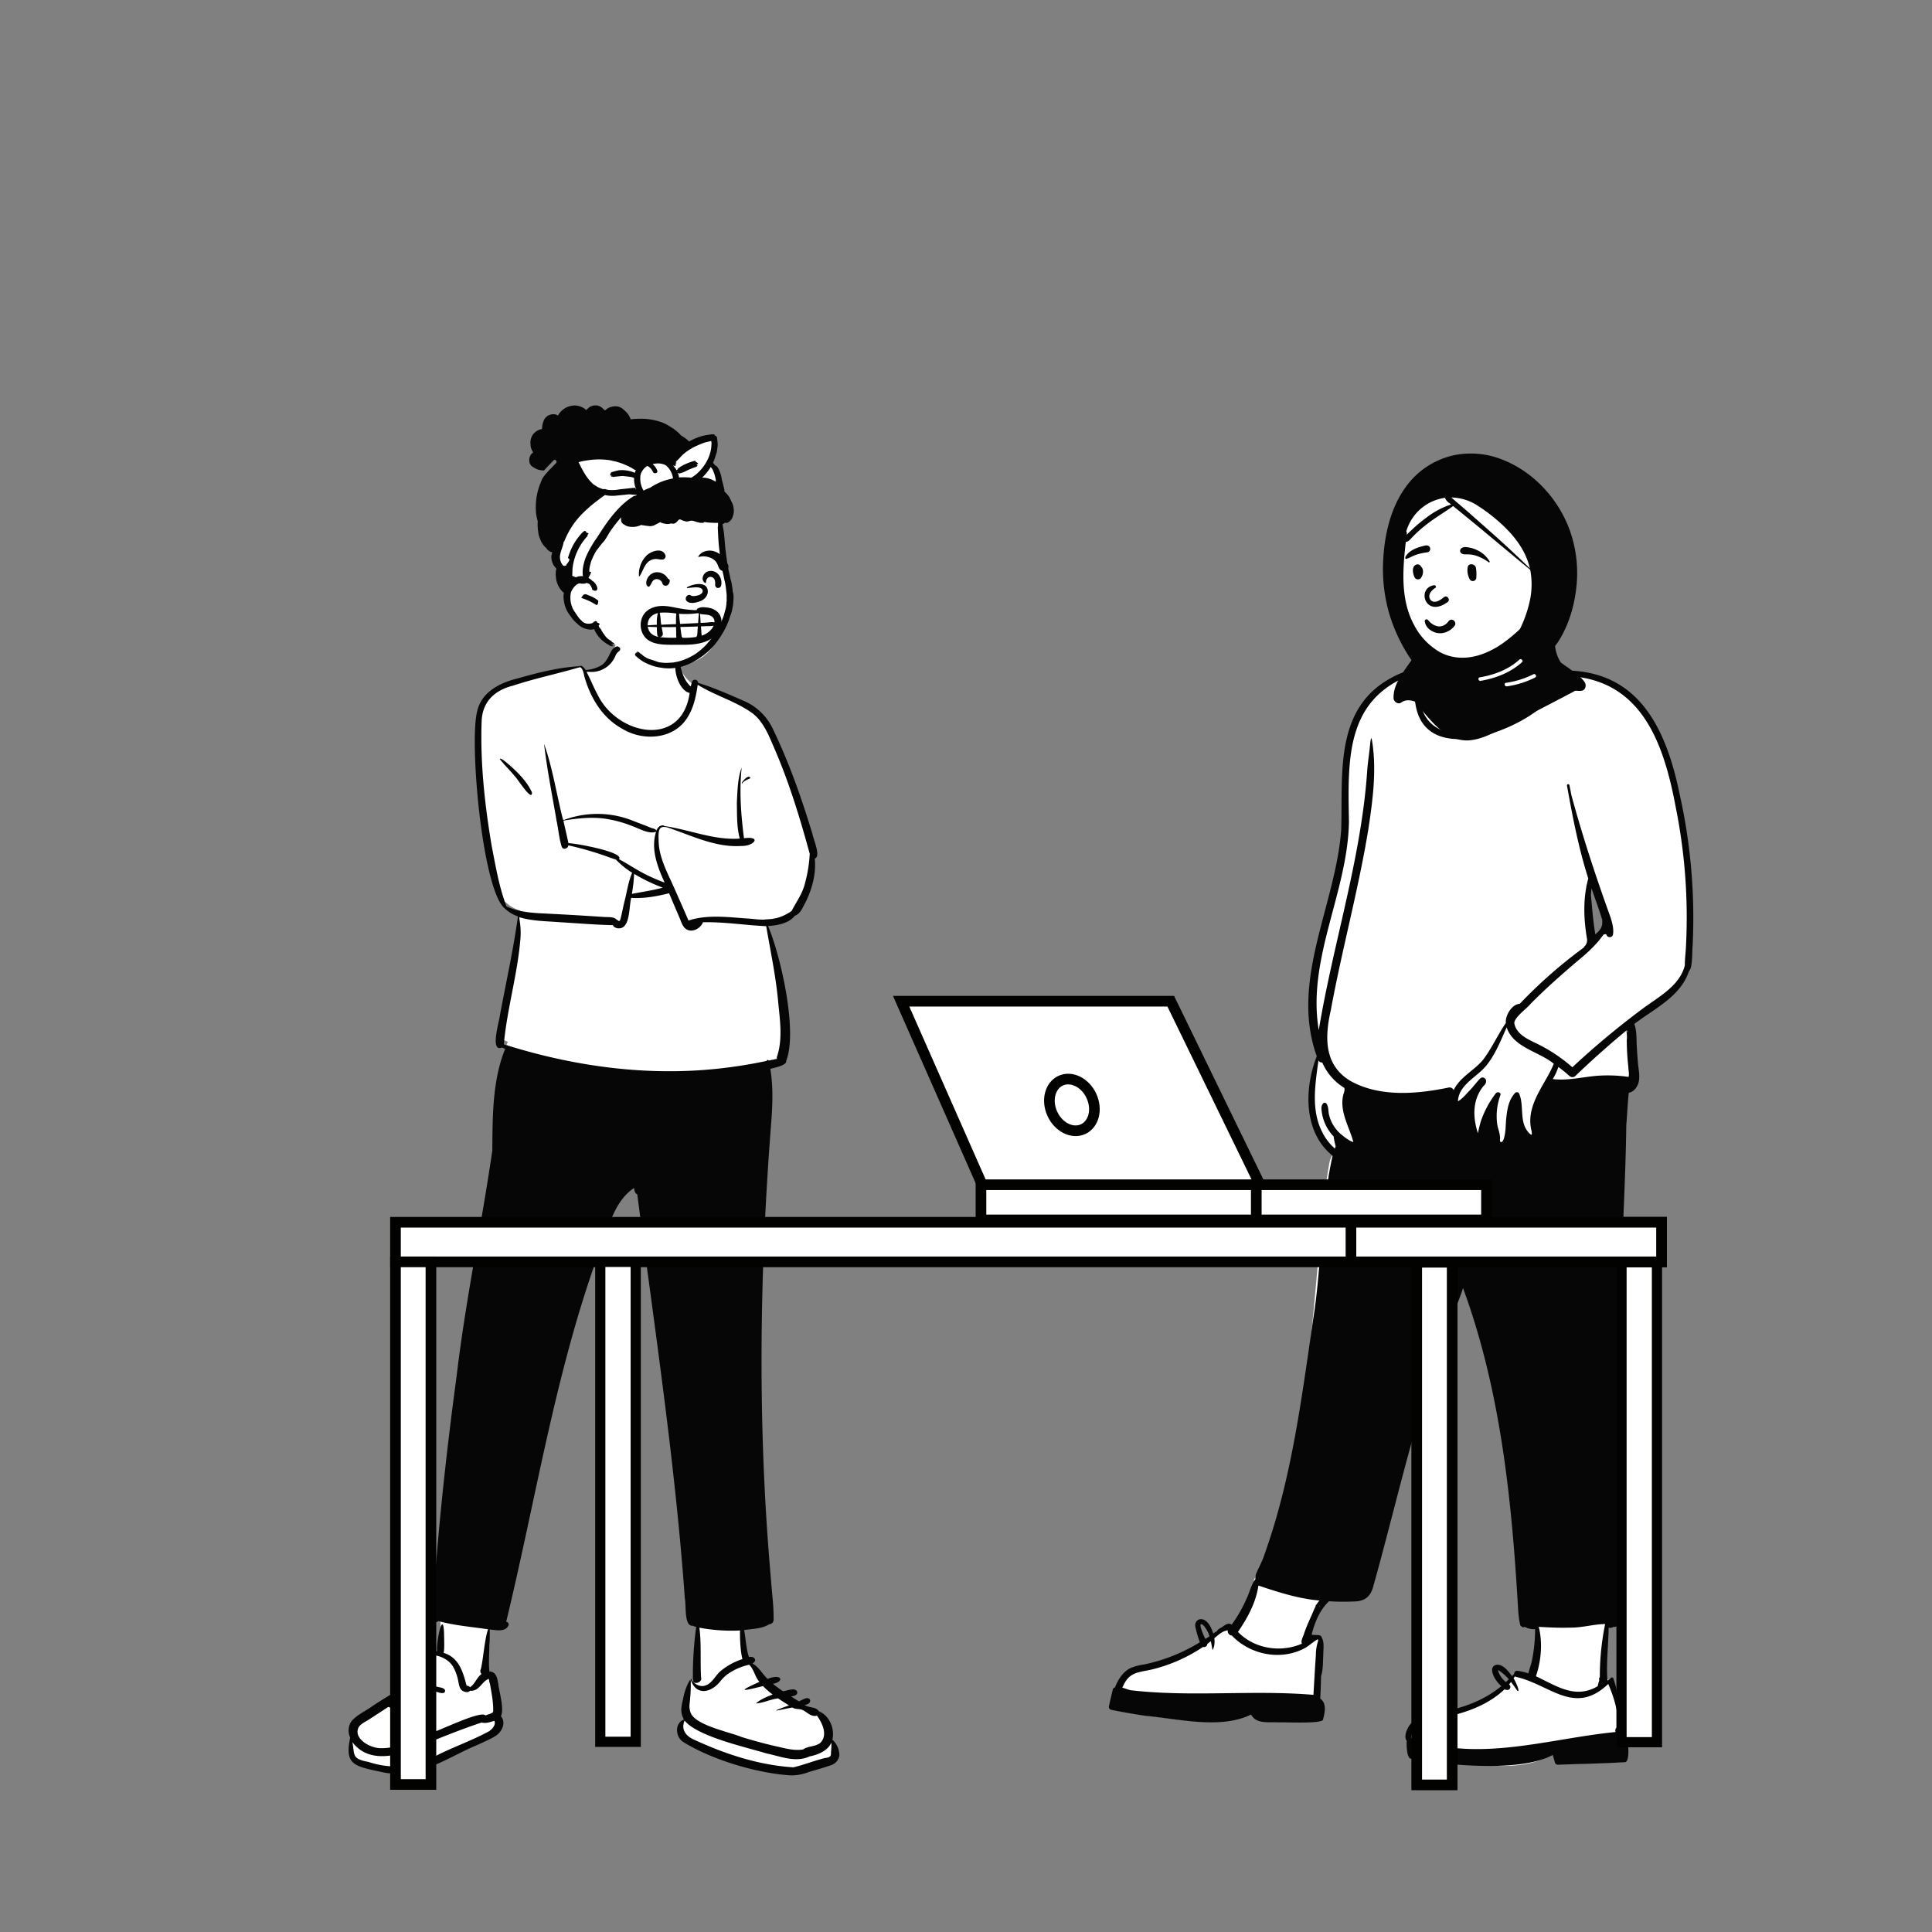 <svg id="Capa_1" data-name="Capa 1" xmlns="http://www.w3.org/2000/svg" viewBox="0 0 1000 1000"><rect x="0" y="0" width="1000" height="1000" fill="#808080" stroke="none"/><title>Mesa de trabajo 5</title><g id="Introduction"><g id="variations-standing"><path d="M821.08,458.25l1.42-.29.36-1.8c2.16,6.86,4.82,13.59,6.9,20.49.82,4.84-2,7.34-5.48,10.17-1.32-8.05-2.52-16.21-2.55-24.28l-.25.47-.34-4Zm-246.62,426a.53.53,0,0,0,.17.51c9.86,2.07,19,3.21,29,4.43,13.83,1.93,31.89,4.16,43.76-2.42,1.64,5.45,8.75,4.18,13.73,4.47,4.25,0,21.35.24,21.83-.75,1-3.9,1.64-8-1.55-9.81.29-4.46.32-8.66.51-12.5,1.08-3.51.89-7.49,1.12-11.21,0-2.86.53-6.1-.91-8.42-1.67-.35-3.94.05-5.37-1,1.72-6.49,4.12-13.7,10-19a108.94,108.94,0,0,0,12.9.17c5.57,0,8.23-2,9.53-7.77,3.37-11.9,6.78-25.11,9.92-37.14,8-32.13,17.28-65.13,30.2-95.74,2.84-7.32,6-15,7.81-22.33,19.35,53,25.19,103.24,29,165.79a58.32,58.32,0,0,0,1.13,10c.13.79.83.49,1.33.36,1.85,1.17,4,1.2,6.49,1.2a84,84,0,0,1-3.8,25.61,30.74,30.74,0,0,0-6.82-1.72c-.28.06-.22.63-.25.86-.75.84-1.6,1.74-2.36,2.54l-.47-.7c-.79.53-1.47,1.21-2.3,1.68a.69.69,0,0,1-.68,0,7.9,7.9,0,0,1-1.23.63l-.54.36c.46.48,1,1,1.52,1.48-8.26,7.07-18.48,11.7-31.18,14.16-6.75,1.14-15.09,1.86-18.15,8.49-.84,1.88-1.39,4-.18,5.2a59.33,59.33,0,0,0,.28,6.89c0,.15,0,.32.42.37,5.88.32,12.5,1.27,19.52,2.28,17.27,2.47,41.1,6.31,54.86-3.73.65,1.83.92,4.1,1.79,5.77,11.6-.42,23.08-.6,34.73-1.3l.93-1.08v0c.29-3,1.11-5.89.56-9-.12-1.29-.23-2.55-1.34-3a1.15,1.15,0,0,0-.55-.86l-.58-.67c1.62-5.12-1.29-13.26-3.56-17.86a65,65,0,0,0-2.36-9.17l-.53-.18-.08-.66c-.57-.47-2,.25-2.68.33-.44-8.62.53-17,.7-25.58a23.35,23.35,0,0,0,1.28-2.09c.66.49,1.29.17,2.09-.35,1.57.49,2.8-.89,3.28-2.43,8.32-31.17,10.89-69.71,4.17-101.56-8.11-57.6-2.8-114.88-.26-172.31,6.55-.56,5.42-8.84,4.72-13.64-.34-3.79-.62-7.67-.76-11.51,0-3.33-.15-6.72-1.37-9.8,10.61-8.15,24.32-14.52,28.85-27.75,4.63-29.19.87-60.78-5-89.93-7.57-37.51-22.83-65-61.59-63.6l-.15.13c-9.1,1.52-19.21-6-20.67-15.46-.23-1.33-.42-2.43-1.37-3-.3-7.69-26.75-5.29-30-.51-1.46-.26-1.19.95-1.65,1.88-.31,1.46-.66,3.06-1,4.51H750c-1.25,3.21-1.8,7.11-5.31,8.88-3.89.06-8.79.41-12.87,2.76-32.91,7-38.15,40.68-36.89,69.76,2.26,42.88-28.33,87.5-12.72,129.51-6.79,16.57-6.65,38.9,7.36,50.42-1.17,1.55-1.45,3.46-1.77,5.39-2.28,12.8-3.51,26.09-4.68,39.27-5.32,58.93-9.31,120.27-34.24,175.4,0,0,1.42.47,1.47.5-2.2,3-3,6.82-4.63,10.23a69.68,69.68,0,0,1-8.55,14.62c-1.53-1.52-2.45-.91-4.12.28-.85.74-2.49,1.09-2.7,2.2-1.08.59-2.44,1.54-3.55,2.3v0c-1.25.86-2.66,1.76-3.92,2.58a21.37,21.37,0,0,1-1.84-3.55,1.67,1.67,0,0,1-.38,0l-.24-.06c.59,1.71,1.24,3.31,1.48,4.23a91.18,91.18,0,0,1-31.48,12.38c-6.66,1.14-9.67,3.06-13.11,11.46-.19.07-.79.12-.85.36-.65,2.81-1.35,5.78-2,8.58Z" fill="#fff" fill-rule="evenodd"/><path d="M682.15,848.43a2.63,2.63,0,0,1,.16.78,22.66,22.66,0,0,0-1.21,7.32c-.48,6.9-.85,13.81-1.27,20.72-31.48-2.67-63.19,1.27-94.61-2.39-1.86-.45-3.08-1.05-4.31-1.3,3.33-7.9,7.24-7.74,14.75-9.31a82.33,82.33,0,0,0,27-11.78,1.76,1.76,0,0,0,2.27-1.62c.6-.45,1.2-.9,1.78-1.38.32,1.41.57,2.84.81,4.26,0,.21.3.15.36,0a10.71,10.71,0,0,0,.64-5.78c2.07-1.69,4.26-3.83,7-4.07a2.25,2.25,0,0,0,2.08,2.68c9.26,9.75,24.64,13,36.8,7,2.81-1.29,4.95-3.6,7.62-5.08Zm-2.13-15c-1.64,3.89-3.53,7.71-4.91,11.72-.4,1.67-2,4-1.24,5.62-11,4.78-24.7,2.65-33.11-6.1,5-7.26,9.35-15.25,10.59-24,10.25,3.46,20.71,6.81,31.63,7.77a9.41,9.41,0,0,0-1.44,1.9c-.35.3-.71.69-.61,1.15C680.59,832.09,680.3,832.77,680,833.41Zm3.14-2c-.11.12-.23.24-.34.37l.13-.33.22-.15A.41.41,0,0,1,683.16,831.38ZM784.86,868c17.61,4,30.11,20.24,47.56,3.62,3.08,7,5.21,14.61,5.19,22.29-1.25-.08-1.85,1.64-1.38,2.58-34.31,3.36-69.45,15.47-103.46,4a3.17,3.17,0,0,0-2.22-.8c.39-11,14.9-9.73,22.61-12.14,9.29-2.46,18.53-6.43,25.56-13.14a4.13,4.13,0,0,0,1.52.31,1.56,1.56,0,0,0,.84-2.85q.51-.61,1-1.26c1.16,1.46,2.22,3,3.29,4.51,1.93,1.17-1.52-6.13-2-6.41.23-.38.46-.76.68-1.15A1.34,1.34,0,0,0,784.86,868Zm-8.23-2.81a24.58,24.58,0,0,1,4.31,4c-.5.48-1,1-1.51,1.43a12.57,12.57,0,0,1-4.13-6.08.89.89,0,0,0-.23,0A2.6,2.6,0,0,1,776.63,865.21Zm65.83-307.85a74.89,74.89,0,0,0-15.55-.53c-7.74.6-15.43,2.67-23.22,1.72a28.61,28.61,0,0,0,2.92-6.27c2,1.46,3.88,3,5.73,4.65a2.23,2.23,0,0,0,3.08,0q12.78-12.28,26.49-23.6a5.39,5.39,0,0,1,.59.58c0,.13,0,.26-.08.39-.11-.1-.5-1.13-.62-.69a16,16,0,0,1,.21,4.88,130.42,130.42,0,0,0,.82,13.83c0,1.69.57,3.43.11,5.09C842.8,557.38,842.59,557.38,842.46,557.36Zm-19-94a30.89,30.89,0,0,1,.35-3.47c1.78,5.4,3.86,10.71,5.47,16.17.34,3.7-.8,5.23-3.53,7.58C824.59,477,824.1,470.16,823.47,463.39Zm-.53-6.13c.06.18.12.36.17.55L823,458Zm29.35,63.37a427.13,427.13,0,0,0-38.43,31.83,82.39,82.39,0,0,0-18.71-12.39c-4.64-2.23-10.55-4.93-11.36-10.63.44-3.2,6.6-7.43,8.44-9.8,7.72-7.79,15.93-15.07,24.29-22.17,4.88-4,9.68-8.31,13.3-13.48,0,0,0,0,0,0a1.75,1.75,0,0,1,1.62-.34,1.77,1.77,0,0,0,3.44.21c.5-3.05-.33-5.95-1.21-8.87-7.57-20.89-14.51-42-20.33-63.43-.32-1.72-.64-3.44-1-5.15-.2-.81-1.51-.45-1.24.34,2.88,16.16,6,32.34,11,48-2.83,10.31-2.41,21.15-.6,31.59a5,5,0,0,1-.72,2.81c-.33.49-.8.8-1,1.35a249.28,249.28,0,0,0-33.19,29.16c-4,.08-7.58,6.07-7.15,9.87-4.3,6.25-7.35,13.32-12,19.31-4.67,5.48-11.84,8.77-15,15.45a2.37,2.37,0,0,0-2.76-1.3c-16.37,3.37-35.23,5-50.38-3.28-14-8.07-13.67-22.73-10.49-36.68,5.76-31.37,14.28-62.19,19.44-93.68,2.34-15.5,4.51-31.49,1.73-47.06-.59-.8-.84,4-1.08,5.67-.45,4-1.06,8-1.3,12.1-3.27,45.26-17.64,88.61-25,133.18-6.2-36.94,15-71.26,15.62-107.82-.6-33.93-1.88-66,37.17-77.82a.58.58,0,0,1,.46-.32,30.79,30.79,0,0,0,4.92-1.23c.73-.25,1.15.73.67,1.2-3.44,1.3-6.54,2.43-8.34,5.87a1,1,0,0,0,.21.21,5,5,0,0,0-.56,2.92,8,8,0,0,0-.06,3.78,20.12,20.12,0,0,0-.22,3.15c3.85,32.6,47.65,17.24,64.22,3.79a39.7,39.7,0,0,0,9.85-12.14c.79-1.7,1.29-3.66,2.7-4.94,40.27.69,51.92,34.61,58.21,68.4A287.94,287.94,0,0,1,872.59,491c-.17,2.89-.55,5.81-.53,8.71C869.57,509.59,860,515.08,852.29,520.63Zm-116.91-167c-.16.19-.31.39-.45.59l.09-.54ZM685.1,587.32c-6.78-11.89-4.41-25.57-2.66-38.53a1.8,1.8,0,0,0,1.94,1.12,29,29,0,0,0,11.4,13.17c.42,1.23-.11,2.26-.47,3.44a17.72,17.72,0,0,0-.46,5.67c.47,6.64,4,12.65,5.65,18.95-2.08-.56-4.39-2.43-6.2-3.9a19,19,0,0,1-6.42-10.35c-.46-1.89-.13-4.23-1.42-5.79a1.14,1.14,0,0,0-1.59,0c-1,1.13-1,2.5-.78,3.93a22.69,22.69,0,0,0,6.18,13.18,44.64,44.64,0,0,0,1.06,5.12c-.14.38-.27.77-.4,1.15A26.69,26.69,0,0,1,685.1,587.32Zm69.53-17.27c.38-8.51,9.52-12.36,14.4-18.18s7.69-13.19,10.83-20.1c3.36,10.42,16.62,12.45,24.36,18.8-3.89,10.24-14.77,21.21-11.57,34.42.06.38.46,2,.09,2.3s-1.55-1.13-1.78-1.38c-4.66-5.54-2-13.36-4.57-19.67a1.3,1.3,0,0,0-2.14-.56c-3.31,3.5-4.09,8.24-4.59,12.85-.4,3.55-.18,7.21-1.23,10.66-.21.67-.65,1.72-1.15,1.9-1.29.46-.81-1.6-.85-2.41-.14-2.36-1.14-4.57-1.49-6.89a31.54,31.54,0,0,1,1.65-14.91c.53-1.5-1.54-2-2.34-1a50.53,50.53,0,0,0-7.72,14.35,60.83,60.83,0,0,0-1.55,6.33c-2.72-8.28-2.92-17.2,2.81-24.35,3.29-2.83.11-5.83-1.75-3.9s-3.48,4.2-5.39,6.15S757,568.7,754.63,570.05Zm73.44,298a1.68,1.68,0,0,0-.27,1.71,16.45,16.45,0,0,0-.81,3c-11.66,6.92-21.35-.17-32-5.13,2.73-7.9,3.53-17.44,1.46-25.58,5.47.33,11,.58,16.44.39,5.93.1,11.94-1.76,17.93-1.85A134.41,134.41,0,0,0,828.07,868.09ZM623.63,842.2a16.47,16.47,0,0,1,2.41,4.72c-.71.48-1.42.93-2.13,1.4-.61-1-3.13-6.78-2.42-7.53C622.16,840.22,623.33,841.8,623.63,842.2ZM574,883.08a1.6,1.6,0,0,0,1.1,1.93q8.89,1.79,17.86,3.1c17,1.57,38.82,7.08,54.58-.66,2.52,5.16,9.52,3.68,14.27,4.07,2.89-.21,23.15.89,23-1.56.93-3.45,2-8.32-1.45-10.77.2-3.85.35-7.71.42-11.57,1.14-3.66.94-7.7,1.17-11.53,0-2.84.63-6.13-.92-8.68-.17-1.7-3.89-.78-5.14-1.4,1.72-6.35,4.1-12.56,9-17.21a108.76,108.76,0,0,0,12.51.13c6.35,0,9.25-2.72,10.63-8.68q1.49-5.25,2.91-10.52c11.25-41.8,20.93-84.15,36.49-124.64,2.23-6.14,4.84-12.14,6.82-18.37,19,51.65,24.92,106.62,28.22,161.2.3,4.3.35,8.65,1.32,12.86a1.78,1.78,0,0,0,2.37,1.37,10.24,10.24,0,0,0,5.4,1.09,80,80,0,0,1-1.68,16.49c-.47,2.16-1.33,4.26-1.79,6.41a29,29,0,0,0-5.75-1.35,1.48,1.48,0,0,0-1.6,1.57l-1.11,1.19c-1.79-2.29-4.11-5.63-7.29-5.89a2.74,2.74,0,0,0-3,2.11c-.29,3.26,2.42,6.83,4.7,9-8.45,7-18.93,11-29.62,13.06-6.93,1.16-15.67,1.93-19,9.16-.79,1.72-1.59,4.44-.31,6.07-.14,2.16,0,9.25,2.28,9.25,11.07,2.24,54.94,8.11,73.31-1.95.38,1.34.78,2.68,1.15,4a1.47,1.47,0,0,0,1.39,1.06c11.57-.42,23.18-.61,34.74-1.31,3,0,1.67-12,.86-14-.17-.66-.87-.71-1.44-.73,1.63-1.33,1.32-3.72,1.1-5.58a37.35,37.35,0,0,0-4-13.68,61.75,61.75,0,0,0-2.51-9.59c0-.14-.15-.25-.28-.19-.62-.33-1.14.2-1.39.75-.45.25-.89.51-1.33.77-.66-9.15.53-18.27.64-27.41a2.56,2.56,0,0,0,2.4-.4c2.12.33,3.62-1.47,4.2-3.36,3.18-14.31,6.07-28.75,7.61-43.34,2-19.64-.43-39.3-3.42-58.71-8.13-51.11-2.24-102.78-1.66-154.17.48-5.62.68-11.29,1.3-16.9,2.29-.27,4-2.41,4.8-4.46,1.21-3.25.33-7,0-10.35q-.51-5.55-.75-11.13c-.06-3.25-.08-6.55-1.17-9.65,10.28-7.89,23.9-14.09,28.25-27.28,2-1.78,1.58-10,1.9-13.05a293.07,293.07,0,0,0-6.58-78c-7.09-34.83-21.62-66-62.33-64.55l.1-.08a1.2,1.2,0,0,0-1.19.29c-6.94.88-13.56-3.2-17-9.08a15,15,0,0,1-1.81-4.65c-.38-1.85-.43-4.3-2.76-4.77a2.13,2.13,0,0,0-1.9.49,17.83,17.83,0,0,0,0,3.1,1.54,1.54,0,0,0,.29.21l-.24-.15c1,6.73,5.7,12.46,11.77,15.51.38.62,1.23.57,1.84.85a29.27,29.27,0,0,0,8.1,1.76c-6.35,17.81-31.19,27.48-48.76,28.8-15.17.8-23.6-11.77-19.59-25.86,8.88-1.14,17.61-10.66,14.14-19.76,0-.1-.14-.06-.15,0a21,21,0,0,1-.89,2.83c-.89,2.49-1.6,5.59-4.1,6.94-4.42.09-9.07.62-13,2.81a41.7,41.7,0,0,0-12,4.57c-29.65,16.06-24.9,50.24-25.83,78.7-2.87,39-26.67,78-12.64,117.11-6.57,16.72-6.93,39.33,8.17,51.59-6.21,27.66-5.55,56.38-10,84.37-6.12,41.57-11.31,84-25.9,123.67-.7,1.71-1.45,3.4-2.23,5.07-.84,1.83-2.1,3.88-1.78,5.94-2.32,3-2.95,6.76-4.6,10.09a69.6,69.6,0,0,1-7.71,13.46c-1.73-1.29-3.65.37-5.08,1.33-.92.57-2.11,1-2.47,2-.7.39-1.37.83-2,1.27-.76-2.5-2.29-6-4.83-7.12-2.88-1.21-5.18,1.2-4.32,4.09a57.17,57.17,0,0,0,2.24,7.54A90,90,0,0,1,592,861.56a26.53,26.53,0,0,0-7.22,2c-3.74,2.05-6.16,5.94-7.67,9.84a1.56,1.56,0,0,0-1.12,1.09C575.29,877.35,574.62,880.22,574,883.08Z" fill="#060606" fill-rule="evenodd"/><g id="Head"><path id="Path-2" d="M799.59,313.56c0,11.23,4.7,37.38-11.52,43.57s-34.21-7.24-41-10.37-25.37-21-25.37-49.45,2.16-45.36,37.9-46.49S799.59,302.32,799.59,313.56Z" fill="#fff" fill-rule="evenodd"/><path d="M731.89,323.43c-7.06-13.07-5.89-28.62-4.24-43a1.15,1.15,0,0,0,.48,0c1.23-.33,2.07-1.58,2.94-2.45S733,276,734,275.13c1.9-1.72,3.9-3.36,6-4.9,3.93-2.93,8.17-5.41,12.12-8.29l.94.76c1.92,1.56,3.82,3.13,5.74,4.68q5.67,4.59,11.25,9.28,11,9.18,22,18.28a40.78,40.78,0,0,1,0,15,64.52,64.52,0,0,1-5.31,15.63,80.92,80.92,0,0,1-8.77,7.29,44.89,44.89,0,0,1-11.76,6.05c-7.06,2.3-14.57,2.16-21.14-1.5A34.43,34.43,0,0,1,731.89,323.43Zm34.53,29c-1.2.2-1.71-1.63-.51-1.83,7.47-1.27,14.86-4,20.51-9.18.9-.82,2.25.52,1.35,1.34C781.87,348.11,774.21,351.06,766.42,352.39ZM780,355.25c-1.2.2-1.71-1.62-.51-1.83a45.64,45.64,0,0,0,14.14-4.4c1.08-.58,2,1.05,1,1.63A47,47,0,0,1,780,355.25Zm11.8-61.49c0,.16.08.32.11.48-6.66-6.51-13.47-12.83-20.43-19-3.63-3.22-7.27-6.41-10.89-9.63-1.85-1.63-3.72-3.23-5.59-4.83l-2.8-2.41c-.33-.28-.66-.59-1-.87a25.83,25.83,0,0,1,13.74,4.29,90,90,0,0,1,11.73,9C783.55,277,789.55,284.57,791.76,293.76Zm-41.63-33.39.91.74a42.18,42.18,0,0,0-12.71,6.76,74.09,74.09,0,0,0-6.39,5.21c-1,.9-2,1.84-2.92,2.79-.28.29-.62.59-.94.91,0-.2,0-.4.07-.6a1.6,1.6,0,0,0-.31-1.1,24.38,24.38,0,0,1,20.08-17.42,1.6,1.6,0,0,0,.05.21A5.62,5.62,0,0,0,750.13,260.37ZM716,289a83.35,83.35,0,0,0,2.93,28.15,86,86,0,0,0,11.66,24.55c-.29.43-.58.85-.88,1.27-1.27,1.77-2.54,3.57-3.74,5.4-2.2,3.34-4.15,6.94-4.58,10.92a14.22,14.22,0,0,0-.09,2c0,1.87,2.32,3.56,4,2.32,2.15-1.55,4.55-1.32,7-.51,1.26,1.59,2.54,3.15,3.84,4.7,3.27,3.87,6.64,7.81,10.67,10.92a19.88,19.88,0,0,0,12.15,4.53c4.82,0,9.44-1.76,13.74-3.77,9.3-4.35,18.37-9.27,27.48-14q6.87-3.56,13.7-7.16c.45-.24.92-.49,1.37-.78h.38c1.51,0,3.39.46,4.5-.84a3.25,3.25,0,0,0,0-3.75,15.5,15.5,0,0,0-3.45-3.55c-1.29-1.09-2.65-2.09-4-3.07-1.58-1.13-3.2-2.23-4.76-3.39-.09-.13-.17-.26-.25-.39a18.76,18.76,0,0,1-2.75-8.21,27.3,27.3,0,0,0,1.61-2.22c5.41-8.39,8.39-18.57,9.42-28.43a65.89,65.89,0,0,0-3.55-29.53c-5.94-16.07-18.63-29.93-34.7-36.23a44,44,0,0,0-24.24-2.49A41.63,41.63,0,0,0,730.92,248C720.85,259,716.85,274.42,716,289Z" fill="#060606" fill-rule="evenodd"/><path d="M748.8,327.08a8.81,8.81,0,0,1-4.95.55,9,9,0,0,1-4.39-2.24,6.09,6.09,0,0,1-2-3.84.89.89,0,0,1,.15-.59,1,1,0,0,1,.48-.36.91.91,0,0,1,.61,0,.88.88,0,0,1,.45.34l.53.55a7.76,7.76,0,0,0,4.73,2.71,5.2,5.2,0,0,0,2.9-.51,6.44,6.44,0,0,0,2.35-2l.07-.1a1.83,1.83,0,0,1,1.24-.82,2,2,0,0,1,1.47.39,2.16,2.16,0,0,1,.82,1.32,1.89,1.89,0,0,1-.38,1.45,9.62,9.62,0,0,1-4.07,3.12Zm-6.66-24.16c-9.11,1.56-4.39,17.24,7.25,8.63,1.39-1.11-.29-3.57-1.78-2.61-1.62,1.23-4.88,4-7.16,1.58-1.92-2.7.81-5.24,2.6-6.32C743.52,303.86,743.15,302.75,742.14,302.92Zm22-3.89a1.83,1.83,0,0,1-3.47.71,9.89,9.89,0,0,1-1-6.13c.37-2.43,4.12-1.87,4.31.58A19.35,19.35,0,0,1,764.11,299Zm-28.56-5.69c1.63,1.49,1,4.52-.26,6a2,2,0,0,1-3.07-.39c-1-1.95-1.82-5.95,1-6.77a2,2,0,0,1,2.18.88A1.58,1.58,0,0,1,735.55,293.34Zm29.3-8.44a14.12,14.12,0,0,1,6.15,5.72c.13.26-.16.63-.45.44a24.09,24.09,0,0,0-6.81-3.52,16.3,16.3,0,0,0-3.53-.6c-1.47-.08-2.82.3-4.05-.69a1.62,1.62,0,0,1,0-2.24c1-1.11,2.69-.88,4.07-.64l.45.08A15.41,15.41,0,0,1,764.85,284.9Zm-25.72-2.46a1.85,1.85,0,0,1,.87.75,1.81,1.81,0,0,1-.43,2.32,2.26,2.26,0,0,1-1.09.41,28.38,28.38,0,0,0-5.45,1.2,18.66,18.66,0,0,0-2.39,1l-.67.33a10.42,10.42,0,0,1-2.06.8l-.19.05a.45.45,0,0,1-.3-.22l0,0c-.06-.08-.13-.19-.06-.7,1.75-3.64,6.58-5.19,10.29-6l.34-.07A2.06,2.06,0,0,1,739.13,282.44Z" fill="#060606" fill-rule="evenodd"/></g></g></g><g id="Introduction-2" data-name="Introduction"><g id="variations-standing-2" data-name="variations-standing"><path d="M430.34,901.34c1.43-5.78-.68-10.4-6.73-13.8-.52-1.38-12.23-5.84-21.53-12.39a69.06,69.06,0,0,1-14.67-14.41,25.74,25.74,0,0,1-2.09-6.33c-1-9.45-.44-15.64-1.07-18.57,4.27-.56,14.78-277.58,13.08-286.76a27.71,27.71,0,0,0,8.39-2.82c.21,0-.14-.67-.13-.78,6.66-13-3.55-57.39-9.95-69.67,5.08-.13,11.77-.82,14.92-5.06a5.14,5.14,0,0,0,3.15-2.71A42.61,42.61,0,0,0,416,464c3.39-7,5.48-14.82,4.35-22.56.21-.06,1.32-.07,1.38-.38a14.21,14.21,0,0,0-.82-5.37c-5.81-20.23-12.81-40.15-22.06-59.2-4.64-10.19-14.23-13.91-24.17-17.74-4.78-1.87-9.57-4-14.56-5.26-.06-.35.24-1.41-.42-1.33s-.65,1.47-.95,2.2c-11.53-9.43-4.22-14.29-11.17-19.45-7.2-3.73-16-3.88-23.92-3.08-2.93.09-5.27,1.4-6,4.35a20.91,20.91,0,0,1-14.85,11.94c-.53-.95-2-3.66-2.81-2.8-9.29.32-23.38,3.72-32.08,6.27-8.73,2.22-17.57,6.29-19.85,15.76-4.15,16.87,2.45,86.22,13.26,99.58h.36a18.3,18.3,0,0,0,7.47,4.35c-.06,6.25-2,12.34-3,18.45-2.2,11.07-3.9,22.16-6.36,33.29,0,1.24-4.7,18.22-.08,14.81.95.47,2.12,1,3.15,1.42-4.91,11.16-7.15,29.16-6.81,42.94A100.26,100.26,0,0,1,254,606c-13.65,71.21-25.68,230.49-26,232.62s1.47,13.08,0,16c-1.3,2.58-6.85,1-7.91,2-2.76,4.49-1.5,7.34-3.76,11.82-1.16,1-3.75,3.3-4.61,4.9-1.72,1.65-30.25,20.34-29.1,23.18,0,0-.13,1.36-.17,1.65-2.43,14.13,1.62,14,14.72,16.09,19.15,3.37,33.46-3.11,49.64-11.78,5.38-3.62,13-10.53,10.53-18.71-.06-.5-1.54-9.11-2.13-13.48,1.06-2.33-.46-3.36-4.55-3.06,1-1.11,3.23-15.43,2.47-17.33-.48-4.88.27-9.31,0-14.34,2.57.2,47.71-213.39,76-226.66.17,1.42-.17,4.06,1.72,4.32,8.76,68.19,29.81,221,30.78,221.22-1.45,7.78-1.41,25.84-1.44,33.57-.22.2-1.24,1.11-1.4,1.33,0-.05-.7.61-.73.62l-.09-.2c-3,6.71-7.33,13.62-3.49,20.2-2.85-.21-2.39,5.27-2.52,7.79,1.62,4.93,47.79,18.24,58.11,18.87,3.39.59,19.17-4.42,22.21-5.14C436.3,910.76,432.44,903.46,430.34,901.34Z" fill="#fff" fill-rule="evenodd"/><path d="M319.63,334.49a1.42,1.42,0,0,1,.75,2.61l0,0a4.87,4.87,0,0,0-1.75,2.15,13.38,13.38,0,0,1-15.16,8.28c2.21,4.11,3.69,8.09,5.9,12.13,10.18,20.92,43.59,27.73,47.59-1-6.12-1.18-9.75-14.92-5.82-19l.1.5c1.13,5.38,1.91,10.89,6,14.95a1.12,1.12,0,0,0,.36.05,19.89,19.89,0,0,1,.56-2.18,1.63,1.63,0,0,1,3.19.47c8.15,2.48,16,6,23.79,9.38a29.31,29.31,0,0,1,14.8,14.27c8.47,17.49,14.94,35.95,20.57,54.53.38,2.51,4.6,11.84,1.2,12.73.83,7.69-1.3,15.46-4.6,22.36-1.53,2.59-2.61,6.19-5.68,7.27-3.19,4-9,5-13.88,5.32,6.53,15.34,15.41,54.43,9.4,69.68.54,2.51-6.38,3.69-8.23,4.26,1.49,8.9,1.17,18.06.52,27-6,76.42-7.16,153.25-.83,229.69q.57,7.14,1.2,14.29l.26,2.85a103.58,103.58,0,0,1,.54,11.42,2.3,2.3,0,0,1-2.24,2.2c-3.71,2.36-8.69,2.38-13,3,.76,4.13,1.18,10.57,2.51,14,2.76-.72,4.54,1.85,1.78,3.3,3.39,1.88,5.14,5.47,7.85,8,7.45-3,8.83,1.49,2.75,2.52a60.65,60.65,0,0,0,5.22,3.86l.13,0c2.15-.32,6.2-2.1,7.21.25.46,1.7-1.64,2.24-3.16,2.45l4.06,2.54c1.18-.52,2.36-1.17,3.57-1.59,3-.66,3.24,3.19-.65,3.41,2.43,1.79,5.79.76,7.35,3.29,5.69,2.3,8.38,9.23,7.05,14.76a10.71,10.71,0,0,1,3.57,7.11c.38,2.86-1.9,5.55-5,6.31-3.48,1.16-7,2.21-10.54,3.2l-.37.13a24.83,24.83,0,0,1-9.1,1.7c-17.91-1.06-41.8-8.41-56.14-17.55-3.57-2.68-4.2-9.31.72-11.44-2.27-4.1-1.18-7.08-.22-11.55a28.58,28.58,0,0,1,3.21-8.6c.15-.24.5-.17.52.06a65.15,65.15,0,0,1-.3,9.25l0,.34c-.21,2.83-.67,3.87.1,6.55,1.84,6.84,19.61,10.26,26.59,13.08q8.22,2.55,16.69,4.55l.41.09c4.76,1,9.67,2.62,14.68,1.8,2.6-1.89,6.51-1.35,9.06-3.52,3.86-4.15.83-10.24-1.87-14-2.62.83-4.85-1.4-6.77-2.59l-.07,0c-2-1.24-3.93-.37-5.89-1.61l-.45.08c-7.22,1.38-12.82,2.95-1.29-1.17-1.9-1.18-3.8-2.37-5.65-3.63-3.78.46-7.93,2.44-11.45,2.62,2.37-2.2,5.6-3.42,8.64-4.63a40.61,40.61,0,0,1-5-4.36l-1.44.36c-8.85,2.19-12.33,2.82-.42-2.53-2.34-2.59-2.72-6.44-5.3-8.88a31,31,0,0,0-11.32,5,21.26,21.26,0,0,0-3.48,3.42c-5.12,6.57-13.05,7.59-15.48-.94,0-.18.24-.29.31-.14v0c1.16,2.62,4.9,4.75,8,3.12l.09,0c3.06-1.59,4.48-4.83,6.88-7a33.55,33.55,0,0,1,11.52-6.36c-1-3.72-1.36-10.48-1.24-14.83A89.58,89.58,0,0,1,362,842.49c1.11,8.1.38,18.64.89,25.86.74,2.42-3.76,3.94-4.24,1.52a184.6,184.6,0,0,1,1.7-27.8l-.5-.13a5.17,5.17,0,0,1-1.37-.48c-4.46.5-3.24-10.8-4-14-5-70.12-15.63-139.62-24.63-209.28-1.25-.48-1.48-2-1.68-3.29-11.35,7.67-13.61,23-18.69,34.86C287.26,711.24,277.35,776.11,262,839.43l.09,0c.06,0,.06,0-.07,0h0a1.38,1.38,0,0,1,1.12,2c-1.73,3.48-6.53,2.25-9.69,2,.31,5.37-.84,17-.11,21.74,3.89.07,4.14,4.35,4.66,6.89l0,.26c.69,4.35,3,12.5,1.27,16,2.67,3.18.75,7.49-2,9.65-3,2.19-6.66,3.48-10,5.16-15.79,6.37-31.07,18.65-50.42,13.92l-.85-.18c-13.56-2.86-17.46-4.13-14.76-17.52a8.72,8.72,0,0,1,.44-8.12c2.77-3.55,7.44-5.5,11.15-8.2,6.28-4.21,13-7.9,19.11-12.29-.22-.19.09-.27.28-.23,4.33-3.39,3.93-9.25,7-13.43.75-2.16,4.57-2.68,7.09-2.38-.79-4,3.05-22.3,3.53-9.39v.19c0,2,.34,8.65-.25,10,8.35,2.54,10.15,10.54,11.93,17l.12,0c.57.14,1.33.26,1.62.82,2.68-1.7,3.43-5.05,6-6.86a2.09,2.09,0,0,1-.4-2.49c1.21-4.43,1.94-15.7,3.77-20.65-8.59-1.28-17.35-1.94-25.73-4.27-1.09,1.07-3.33.69-3.24-1.24,2.59-42,7.06-83.94,12.7-125.67,4.63-39.07,12.78-77.64,18.45-116.5l.05-5.33c.15-16,.58-32.31,6.57-47.4q-.8-.35-1.56-.72c-6.5,2.69-1.38-13.64-1.14-16.58,3.19-17.06,7-34.12,9.35-51.29a18.51,18.51,0,0,1-6.77-4.06c-11.74-9.53-18.54-86.75-14.28-102.28,2.23-9.76,11.66-14.56,20.66-16.77l1.33-.37c10-2.82,20.26-5.38,30.71-6,.38-.34,1.47-.24,1.61,0a6.33,6.33,0,0,1,1.81,2C317.58,345.31,313.65,335.84,319.63,334.49Zm34.72,556.09c-2,4.61.67,8.11,5.19,10,15.68,7.25,33.18,13.08,51.15,14.19,5.48-1.32,10.91-3.51,16.46-4.86l.24,0c2-.36,2.88-.72,2.71-2.75l.07-.82a27.63,27.63,0,0,0,.13-4.36c-1.71,4.08-6.82,6.32-11.31,7.14-7.11,3.37-15.07-.06-22.06-1.5C385.59,904.19,361,898.78,354.35,890.58Zm-98.48.1-.24.07c-2,.63-4.1,1.4-6.38.83C239.06,895,229.14,898.94,219.3,903c-10.62,5.07-27.72,11-36.92-1.29,1.32,6.43-.55,8.63,8.24,10.24,13.94,4.53,25.14,2.21,36.71-4,8.47-4.11,17.59-7.38,25.79-11.85l.11-.08C254.85,894.89,256.8,892.79,255.87,890.68ZM234.7,863c-2.66-4.9-9.81-7.59-15.14-5.78-.54,4.72.86,10-2.14,14.11,2.66.47,5.31,1,8,1.56l2.43.51c1.18.26,2.7.7,2.5,2s-2.05,1-3.27.62l-.47-.14c-3.42-1-6.84-2-10.21-3.18a31.53,31.53,0,0,1-6.49,5l1,.11c3.37.38,6.77.72,10.1,1.4a1.14,1.14,0,0,1-.35,2.25c-4-1-7.94-2.2-12-2.94l-5.92,3.91c3.9.56,7.81.61,11.7.94,2.52.23,2.52,3.67,0,3.47A56.49,56.49,0,0,1,201,883.48l-2.28,1.5c-2.67,1.74-5.33,3.48-8,5.19-1.62,1-3.72,2-4.85,3.5-3.58,5.77,5.36,11.29,11.41,11.19,9.18.1,16.82-4.65,24.86-7.5,4.45-1.1,27.06-12.4,29.12-9.42,1.29-.62,3.09-.85,4-1.87.19-4.72-.81-9.67-1.64-14.44a20.83,20.83,0,0,1-.63-2.68c-3.76,1.39-4.84,6.63-9.79,6.19-.78,1.23-3.17.66-4.25-.33s-1.32-2.57-1.6-3.91l-.13-.62A24.94,24.94,0,0,0,234.7,863ZM346.32,462.34l-.61.15c-6.17,1.54-12.62,2.66-19,2.24-1.1,4.14-.53,14-5,15.56-1.52.57-3.81.11-4.51-1.44-9.22-.17-18.51-1-27.73-1.54-6.94-.54-14.14-.52-20.82-2.62a39.43,39.43,0,0,1,.63,12.22c-1.56,17.75-6.69,35-8.41,52.71l-.08.84,0,0v.1l1.5.45a.47.47,0,0,1,.55.17c36.72,11.4,75.7,16.35,114,11.34,6.7-.84,13.36-2,20-3.4a.52.52,0,0,1,1-.18c1.46-.26,2.93-.54,4.39-.73a2.18,2.18,0,0,1,0-1.51c2.85-8.52,1.55-18.23.65-27.06-1.14-13.57-4-26.87-6.3-40.25-10.91-.5-21.75-2.27-32.71-2.05-1.15,3-5.18,5.49-8.33,3.79-2.22-1.2-2.88-3.82-3.77-6Q349,468.72,346.32,462.34Zm-46.22-117c-11.45,3.38-23.18,5.79-34.53,9.54-9.43,2.34-15.87,8.25-16.27,18.32-.78,21.57,1.59,43.26,5.17,64.52l.19,1c2,10.25,3.76,20.68,7.51,30.44,5.47,2.54,11.68,3.26,17.67,3.56,8.74.44,17.47.9,26.2,1.47l6.85.44c2,.13,4.74-.21,6.24,1.33.13.22.4.19.6.33l0,0c.22.14.44.5.75.43.51-.16.71-1.17.83-1.66v0c.66-2.6,1.15-5.25,1.76-7.86,1.4-5.13,2-10.56,4.13-15.47a42.83,42.83,0,0,1-8.37-6.79l-3-1a162.54,162.54,0,0,0-21.66-6.38c-.17,1.62-2.5,2.54-3.37.85-1.44-4.32-1.71-9-2.7-13.46-2.25-13.28-4.93-26.5-6.49-39.89,4.3,11.86,6.52,26.4,9.81,39.22a.23.23,0,0,1,.37.17,49.46,49.46,0,0,1,36,.45c2.88,1.15,5.8,2.18,8.65,3.37,1,.55,2.93.51,3.25,1.72a5.63,5.63,0,0,1,1.45-2.1c.2-.4,2.42-1.12,2.64-.33,13,1.79,25.71,7.45,39.13,6.49-1.59-5.78-1.4-12-1.51-18l0-.67c.28-5.88.48-13.17,2.48-18-1.28,12.19-.35,24.4,1.21,36.48,9.46-1.22,5.1,4.18-1.2,4-12.72.91-24.45-4.7-36.16-8.79-6.39-2.55-7.11-.39-6.83,5.67,0,7.89,3.59,15.09,6.83,22.1l1.46,3.27c2.42,5.44,4.81,10.85,7.17,16.35,10.28-3.4,21.85-1.53,32.51-.91,8.12,1,14,.65,20.84-4,2.48-4.73,5.75-9.21,7-14.55a72.52,72.52,0,0,0,2.41-15.07l-.39-1.42c-5-18.19-10.56-36.29-18.13-53.62l-.41-.95c-2.57-6-5.18-12.3-10.38-16.5-8.72-6.43-19.51-9.28-28.68-15l-.06.42c-.93,6.56-2.54,13.36-6.75,18.64-7.77,9.53-22.45,9.8-32.41,3.61-10.35-5.71-16.56-16.35-19.58-27.46l0-.13C302.15,348.39,301.37,345.39,300.1,345.36ZM328.21,452.3a77,77,0,0,1-1.16,10.38c5.38-1.06,10.75-1.79,16-3.23A88.12,88.12,0,0,1,328.21,452.3Zm-12.95-28.19c-7.85-1.53-15.88-.61-23.64.62.84,3.91,1.8,7.79,2.61,11.71,2.78-.13,29.13,4.53,26.16,8.27,3.89,2.08,7.58,4.52,11.45,6.64A84.52,84.52,0,0,0,344,456.8l-.22-.49c-3.6-8-7-17.06-4.19-25.83-3.73,1.49-8.82-1.72-12.43-2.92A59.11,59.11,0,0,0,315.26,424.11ZM258.77,393c0-1.47,4.55,2.73,5.15,3.17l.35.32c4.35,3.94,8.65,8.28,11.07,13.68.18,5.31-7.75-7.56-8.85-8.34C264.09,398.78,261.16,396.1,258.77,393Zm125.42,12.5c-1.22.41,2.13-3.74,3.43-3.44.52-.08,1,.67.4.93l-.29.13C386.39,403.73,385,404.22,384.19,405.53Z" fill="#060606" fill-rule="evenodd"/><g id="Head-2" data-name="Head"><path d="M309.67,231.75c15-.81,28.23-5,38.76,4.38q17-12.7,19.88-7.86c1.91,3.24-.73,7.59,0,11.59,4.62,7.86,4.35,21.16,4.62,24.28.65,7.86,4.8,37.43,4.8,44.45,0,3.58-3,13-4.8,18.19-4.11,11.63-11.94,17.55-24.79,17.55s-33.82-10.71-40.55-20.23c-.59-.83-4.4,1.6-8.38-2.62-4.32-4.57-6.72-13.29-6.72-18.49,0-6.6-4.27-11.17-3.77-19.61C289.8,264.52,293.66,232.62,309.67,231.75Z" fill="#fff" fill-rule="evenodd"/><path d="M308,209.83a5.86,5.86,0,0,1,.59,0,5,5,0,0,1,.65.08,5.22,5.22,0,0,1,2.84,1.61l.05.06a7.06,7.06,0,0,1,1,.9l.15-.15a4.78,4.78,0,0,1,.5-.39,6.26,6.26,0,0,1,2.45-1.31l.13,0h.07a5.84,5.84,0,0,1,2-.32,5.59,5.59,0,0,1,2.39.42,6.8,6.8,0,0,1,2.34,1.66,13.15,13.15,0,0,1,1.21,1.16,9,9,0,0,1,1.89,3l.15.49c1-.12,2-.2,3-.24s2.27-.09,3.4-.05a31.31,31.31,0,0,1,9.15,1.66,10.14,10.14,0,0,1,1.73.67,12.49,12.49,0,0,1,2.47,1.32l.66.39,1,.6A20.27,20.27,0,0,1,350,223a24.78,24.78,0,0,1,2.07,1.9l.51.54a17.69,17.69,0,0,1,4.09,3.09,29.1,29.1,0,0,1,6.69-2.82,23.85,23.85,0,0,1,3.07-.62c.47-.09.94-.15,1.41-.2h0l1-.09h0l.43,0,.35,0h0c.1,0,.25.24.26.32v.09h0l.2.25.19,0c.18,0,.4.32.51.44l.1.12a.93.93,0,0,1,.24.46c.12,1,.23,2,.34,3a9.68,9.68,0,0,1-.13,2.22c-.09.71-.18,1.42-.28,2.13l-.45,1.5c-.06.19-.12.37-.19.56a30.63,30.63,0,0,1-1.35,3.65c.38.43.74.87,1.08,1.33l.24.24a.3.3,0,0,1,.08-.08c.11,0,.2,0,.27.11a6.35,6.35,0,0,1,1.63,2.5l.21.49.1.25a17,17,0,0,1,.65,2.21,13.74,13.74,0,0,1,.33,1.79c.51,1.72.92,3.48,1.3,5.21a1.26,1.26,0,0,1-.05.73l.22.21h0l.38.38a12.49,12.49,0,0,1,1.78,2.07c.49.79.85,1.64,1.26,2.47l.08.18h0l.18.36a9,9,0,0,1,.46,1.07,9.49,9.49,0,0,1,.5,2.41,7.14,7.14,0,0,1-.44,3.66v0a4.52,4.52,0,0,1-1.75,2.74,3.18,3.18,0,0,1-.63.48,2,2,0,0,1-1.61.2l-.07,0-.21-.05c.1.07.14.17,0,.23a1,1,0,0,1-.38.12c.05.07.06.13-.05.19a.92.92,0,0,1-.6.13l0,.33c.31,2.49.59,3,.84,5.66s.41,5.48.77,8.2l.12,1c.39,3.14.83,6.3,1.5,9.38.34,1.35.63,2.71.88,4.08a16.58,16.58,0,0,1,.73,3.19,31.08,31.08,0,0,1,.41,3.34,6,6,0,0,1,.4,2.19,21.3,21.3,0,0,1-.11,3,18.59,18.59,0,0,1-.42,3.07,17,17,0,0,1-1.1,4,37.53,37.53,0,0,1-1.53,4.28,42.11,42.11,0,0,1-3.27,6.15,44,44,0,0,1-3.89,5.3A36.21,36.21,0,0,1,363,340a34.16,34.16,0,0,1-9.76,4.93,29.32,29.32,0,0,1-3.7.78,23.65,23.65,0,0,1-7.46-.12,22.59,22.59,0,0,1-4.64-1.11,33.07,33.07,0,0,1-3.53-1.5,13.94,13.94,0,0,1-1.72-1,18.33,18.33,0,0,1-2.6-2c-.27-.22-.52-.45-.78-.69a.18.18,0,0,1,.09-.31h0l-.16-.15s0,0,0,0a.27.27,0,0,1-.08-.07c-.1-.08,0-.26.08-.3a.14.14,0,0,1,.11,0l0,0s0,0,0,0l0,0h0a.17.17,0,0,1,.09-.3.52.52,0,0,1,.3,0h.05l-.09-.07c-.14-.13-.09-.27.08-.31l.39.06.1,0,.14,0-.24-.22c-.08-.07,0-.27.07-.31a.45.45,0,0,1,.38.09,1.28,1.28,0,0,1,.6.21c.29.27.59.53.89.79a1.34,1.34,0,0,1,.49.25c.34.32.7.63,1.06.93l.28.19.14.09,1.56.92,5.72,1.93.25.07h0l1.85.23h0a16.5,16.5,0,0,0,3.65,0,13,13,0,0,0,2.71-.26,25.22,25.22,0,0,0,4.44-1.16,32.71,32.71,0,0,0,4.79-2.26c.56-.31,1.11-.64,1.64-1l.52-.37q1.71-1.29,3.29-2.74c.49-.45,1-.92,1.43-1.41l.19-.21c.44-.48.87-1,1.27-1.49l.39-.43h0a49.77,49.77,0,0,0,4.2-6.18,38.51,38.51,0,0,0,3.07-6.69c.26-.83.49-1.67.68-2.52a14,14,0,0,0,.69-3.13q.06-.31.09-.63l0-.32a1,1,0,0,1,0-.17c0-.33.08-.66.11-1s0-.67,0-1l0-2.05h0c0-.06,0-.13,0-.19l-.05-.46c-.11-.93-.2-1.87-.32-2.8v0c0-.35-.09-.7-.14-1.05s-.06-.42-.09-.62l-.06-.37h0c-.11-.63-.24-1.26-.4-1.89l-.08-.26-.41-2.08-.46-2c-.31-1.37-.56-2.74-.76-4.13q-.54-3.31-.94-6.66c0-.1,0-.21,0-.32q-.41-3.09-.59-6.21t-.3-6.16a.23.23,0,0,1,.13-.21v-.39a3.12,3.12,0,0,1,0-.33v-1.26a23.17,23.17,0,0,1-3.34-.05H368a27,27,0,0,1-3.35-.36c0,.06,0,.1-.11.11h-.33l0,.15h0a.13.13,0,0,1-.11.15l-.31,0a7.67,7.67,0,0,1-1.27,0,5.93,5.93,0,0,1-1.11-.24,5.67,5.67,0,0,1-.69-.15c-.61-.18-1.2-.41-1.81-.59a4.2,4.2,0,0,0-1.9,0,4.08,4.08,0,0,1-2,.28l-.42-.15h-.2a11.58,11.58,0,0,1-2.15-.85,1.21,1.21,0,0,0-.75.06l-.06,0-.24.17-.29.35-.14.17a3.56,3.56,0,0,1-.87.82,2.14,2.14,0,0,1-1.45.6,2.85,2.85,0,0,1-1-.16,6.16,6.16,0,0,1-3.63.08,5.15,5.15,0,0,1-2-.71c-.84.35-1.62.82-2.43,1.22l-.18.09a5.37,5.37,0,0,1-2.66.75,33.4,33.4,0,0,1-3.48-.43h0l-.16,0h0l-.57-.1h0l-.47-.09h0l-.23.09a10,10,0,0,1-5.91.78,5.2,5.2,0,0,1-2.32-.86l-.07-.05-.31-.19,0,0h0a2.6,2.6,0,0,1-1.54-2.64,3.07,3.07,0,0,1,0-1.09c-.34.4-.69.79-1,1.18-1.28,1.55-2.54,3.13-3.71,4.77l-.27.38c-.64.9-1.23,1.83-1.78,2.79s-1.13,1.9-1.73,2.83c-.76.84-1.51,1.71-2.22,2.6l-.31.38-1,1.36a12.17,12.17,0,0,0-1.81,2.83c-.39.72-.76,1.47-1.08,2.23q-.17.35-.3.69a21.91,21.91,0,0,0-.84,2.79,13.6,13.6,0,0,0-.38,2.1l0,.24c0,.28-.05.56-.07.84a.83.83,0,0,1,.17.12l.18.06h0l.14,0c.21.07.59.21.5.38l-.46.87h0a.13.13,0,0,1,0,.16l-.92,1.76a.12.12,0,0,1-.05.05,7,7,0,0,1,.77.4,4.29,4.29,0,0,1,1.15,1,6.79,6.79,0,0,1,1,.69,6.46,6.46,0,0,1,1,1.29,7.15,7.15,0,0,1,.63,1.38,3,3,0,0,1,.1.79c-.28,2-2.61.63-2.65.45a6.09,6.09,0,0,0-1.51-2.9l0,0h0c-.47-.2-.94-.41-1.43-.57l-.23,0c.09.13,0,.24-.13.27a8.56,8.56,0,0,1-2.26.12l-1.16-.16h0a7.33,7.33,0,0,0-1.37.69l-.14.1,0,0a9.14,9.14,0,0,0-2.57,3.37l-.15.35-.07.18h0a13.15,13.15,0,0,0,1.32,9.07q1.15,1.83,2.4,3.6l.82,1.06h0c.48.45,1,.91,1.4,1.39l.23.21a6.08,6.08,0,0,0,.74.42l.3.09a3.82,3.82,0,0,0,1.52.37,5.72,5.72,0,0,0,2.06-.25l.13,0,.09,0a5.42,5.42,0,0,0,1-.85c.07-.08.2-.08.35,0a2.16,2.16,0,0,0,.25-.27.15.15,0,0,1,.21,0c.22,0,.83.32.67.5s-.06.08-.08.12a1.83,1.83,0,0,1,.3.18c.5.14,1.24.63,1.18.78h0a1.52,1.52,0,0,1-.45.55l-.06.05-.14.09c.2.13.36.27.28.37a2.39,2.39,0,0,1-.13.21l1.21,1.5a12.26,12.26,0,0,0,1.48,2.42,10.31,10.31,0,0,0,1.77,2.18l.18.17a19.09,19.09,0,0,0,1.59,1.06l.24.15c.13.07.34.17.24.35,0,0,0,0,0,.06.35.23.71.44,1.08.64l0,0c.14.09.33.26.13.39s-.63-.2-.84-.34l-.14,0,.22.11.1.06c.09,0,.5.32.21.44a.61.61,0,0,1-.39-.11l-.41-.22c.05.08.05.15-.07.2h-.12c.28.18.57.35.86.5l0,0c.13.09.33.24.18.37s-.62-.16-.73-.23l-.35-.21h0l-.08,0,.3.19.15.08c.18.1.44.27.35.43s-.37,0-.55-.07l-.19-.12,0,0v0h0c-.09.16-.32.06-.47,0l-.13-.08-.62-.38-.31-.19h0a19.58,19.58,0,0,1-3-2.1,19.38,19.38,0,0,1-1.57-1.57,19.78,19.78,0,0,1-2.45-3.7.25.25,0,0,1,0-.14c-.08-.16-.16-.32-.23-.49a7.2,7.2,0,0,1-2.31.21,5.39,5.39,0,0,1-1.19-.2,9,9,0,0,1-3.55-1.44l-.18-.13A8.07,8.07,0,0,1,299,323a20.06,20.06,0,0,1-2.16-2.06c-.48-.57-.93-1.16-1.36-1.77l-1.3-1.82a15.62,15.62,0,0,1-2.3-6.3,13.07,13.07,0,0,1-.2-2.49,11.24,11.24,0,0,1,.19-1.81l-.2-.2c0,.07-.08.11-.1.09l-.55-.54a9.63,9.63,0,0,1-1.09-1.31,12.76,12.76,0,0,1-1.63-3.26,11.36,11.36,0,0,1-.54-2.69c0-.15-.05-.3-.07-.46a13.06,13.06,0,0,1,.18-3.64.17.17,0,0,1,.11-.15c0-.1,0-.2,0-.3a8.34,8.34,0,0,1-2.61-6.08,6.33,6.33,0,0,1,.49-2.22l0-.08h0a4.87,4.87,0,0,1-3.14-2.26l-.2-.16a11.14,11.14,0,0,1-3-4.67,10.6,10.6,0,0,1-.92-3.29l0-.24a21.32,21.32,0,0,1-.25-5.46,26.09,26.09,0,0,1-.78-3.42c-.08-.55-.14-1.11-.19-1.66v-.13l0-.25s0-.08,0-.12A32.93,32.93,0,0,1,280,249.47q.24-.63.51-1.26l.18-.44h0c1.89-3,4.73-5.5,7.13-8.09.82-.9-.52-2.24-1.35-1.34-1.59,1.72-3.3,3.37-4.85,5.15a7.48,7.48,0,0,1-.82,0,6.41,6.41,0,0,1-1.38-.22,6.91,6.91,0,0,1-3.05-1.27,3.87,3.87,0,0,1-2.39-3.07,2.94,2.94,0,0,1,0-.42,3.75,3.75,0,0,1,.28-2.08,3.86,3.86,0,0,1,.19-.54,3.69,3.69,0,0,1,1.1-1.38h0l.15-.16.26-.2a13.56,13.56,0,0,1-.86-1.65,6.43,6.43,0,0,1-.48-1.93c0-.26,0-.53-.05-.79l0-.37a6.49,6.49,0,0,1,.4-2.79l.09-.2c.07-.2.14-.39.23-.59a5.59,5.59,0,0,1,1.46-1.9,6.39,6.39,0,0,1,1.12-.88,4.57,4.57,0,0,1,.8-.39,4.38,4.38,0,0,1,1.7-.54h.18a11.5,11.5,0,0,1,.77-4.08,4.85,4.85,0,0,1,1.49-2.25,4,4,0,0,1,1.55-1l.11,0,0,0a4.17,4.17,0,0,1,1.81-.38,4,4,0,0,1,2.12.44,4.64,4.64,0,0,1,.42.25,6.21,6.21,0,0,1,.34-.61,9.38,9.38,0,0,1,1.65-2l.24-.19a12.1,12.1,0,0,1,1-.78,10.26,10.26,0,0,1,5.45-1.64h.35a10.21,10.21,0,0,1,3,.7,9,9,0,0,1,2.64,1.68,4.44,4.44,0,0,1,.66-.72c.07-.07.15-.12.22-.18l.18-.17a6,6,0,0,1,.91-.66,4.12,4.12,0,0,1,1.18-.45A4.69,4.69,0,0,1,308,209.83Zm-4.88,97.71s2.24.82,3.34,1.35l.05,0a20.25,20.25,0,0,1,3,1.88c.07.06.15.14.15.22,0,1.17-.28,2.6-1.27,2l-.43-.27-.22-.13h0a29.81,29.81,0,0,0-6.81-3.07c-.16-.06,1.05-1.88,1.39-1.78C302.14,307.65,303.09,307.54,303.12,307.54Zm22.56-51.69-4.29.45-2.73.27a19.48,19.48,0,0,1-4.11-.07,11.65,11.65,0,0,1-1.43-.28c-.32.24-.65.46-1,.67l-3.77,2.88h0a68.72,68.72,0,0,0-7.23,6.41,41.75,41.75,0,0,0-9.05,14.05.78.78,0,0,0-.37.57c-.35,2.16-1.38,4.12-1.75,6.26a6.66,6.66,0,0,0,1.45,5.59.94.94,0,0,0,1.22.09c.08.17.44.16.57-.56a7.32,7.32,0,0,0,1.44-2.14.78.78,0,0,0-.69-1.11c.21-.77.46-1.53.73-2.28a30.88,30.88,0,0,1,3.11-6.38,35.19,35.19,0,0,1,3.84-4.84s.05,0,.08,0l.29-.32h0c0-.05.12,0,.21,0l.27-.28a.15.15,0,0,1,.24,0,1,1,0,0,1,.5.18c.15.1.19.2.07.34l-.06.07a2.76,2.76,0,0,1,.45.25c.44.1,1.05.5.95.63s-.45.47-.66.71c.19.14.31.27.26.32a29,29,0,0,0-2.56,3.1,21.94,21.94,0,0,0-1.62,2.55,31.89,31.89,0,0,0-1.87,3.86l-.22.6a29.72,29.72,0,0,0-1.62,6.82v.16c-.05.83-.07,3.08-.16,3.61a12.21,12.21,0,0,0,1.64.66l.33.09.19-.07a6.53,6.53,0,0,1,1.63-.43,7,7,0,0,1,1.12-.06h.16a4.19,4.19,0,0,1,.5,0c0-.1,0-.19,0-.28a.17.17,0,0,1-.09-.13,16.3,16.3,0,0,1,0-3.2c.07-.56.16-1.11.25-1.67s.2-.9.31-1.35a25.19,25.19,0,0,1,1.22-3.68,57.18,57.18,0,0,1,5.5-9.57c1.5-2.24,2.91-4.53,4.46-6.73,1.31-1.88,2.7-3.72,4.17-5.48a55.49,55.49,0,0,1,4.71-5l.82-.73a38.36,38.36,0,0,1,5.12-3.74c.07-.05.19,0,.29.09l.29-.18.15-.09s.1,0,.12.06l.37-.18.28-.22C328.34,256.08,327,256,325.68,255.85Zm16.74-15.8a9.34,9.34,0,0,0-3.25-.09c-.46.07-.91.15-1.36.24a9,9,0,0,1,2.38,3.34c.57,1.42-1.73,2-2.29.63a5.86,5.86,0,0,0-2.84-3c-.27.16-.53.32-.78.5a8.48,8.48,0,0,0-.93.87,9,9,0,0,0-1.59,2.5,9.8,9.8,0,0,0-.33,1.52c0,.12,0,.24,0,.36a11.83,11.83,0,0,0,1.68,7h.05a22,22,0,0,1,3.37-1.48,32.45,32.45,0,0,1,2.89-1.73,30.88,30.88,0,0,1,6.65-2.56l.27-.06c.54-.14,1.09-.26,1.64-.37l.33-.06h0l0-.36h0a10.48,10.48,0,0,0-1.43-3.86,10.16,10.16,0,0,0-2.21-2.55h0a8.33,8.33,0,0,0-1.25-.58l-.17-.05Zm-28.95-2.11a38.78,38.78,0,0,0-6.73,0c-1.46.15-2.92.35-4.37.6a23.25,23.25,0,0,0-2.88.7l.54,1.09a56.3,56.3,0,0,0,2.92,5.34,25.57,25.57,0,0,0,1.83,2.54,12.55,12.55,0,0,0,1.49,1.6,5.35,5.35,0,0,0,.45.5,8.9,8.9,0,0,0,1.6,1.1,11.06,11.06,0,0,0,1.47.89l.19.1,1.78.68.29.08.14,0,.27.05.21-.11.1,0c.06,0,.1,0,.11.07a.07.07,0,0,1,0,.06l.26-.14h0a7.2,7.2,0,0,0,1.43.43l.69.1,0,0h.27a19.67,19.67,0,0,0,5.35-.37c2.51-.25,5-.53,7.52-.79,0,0,.07,0,.07.05h.15c.23,0,.49.34.32.48a2.68,2.68,0,0,1,.36.29h.06a10,10,0,0,1-.8-2.11l-.24-1.23h0a10.87,10.87,0,0,1-.12-1.42c0-.22,0-.43,0-.61s0-.34,0-.51a13.15,13.15,0,0,0-1.45-.51l-4.16-.51c-.84,0-1.67.09-2.5.18s-1.88.19-2.82.32c-.09,0-.25-.11-.34-.25l-.4.06h0c-.21,0-.43-.39-.15-.48l.3-.11.14-.05h-.08l-.11,0-.66.08c-.27,0-.21-.33,0-.42l.1,0c-.17-.1-.31-.38-.11-.47h0l.28-.11V245l-.39,0h0s.14-.25.22-.3h0l.19,0a.82.82,0,0,1,.23-.28c.69-.21,1.33-.41,2-.56a.23.23,0,0,1,.12-.08c.42-.1.84-.17,1.26-.24a.22.22,0,0,1,.09-.08,16.6,16.6,0,0,1,3.15-.09l.61.07a11.58,11.58,0,0,1,1.16.17,15.44,15.44,0,0,1,2.82.75l.21.08.68.27a10.59,10.59,0,0,1,.43-1.19,1.43,1.43,0,0,1,.08-.22l-.23-.14h0c-.05.09-.15.17-.21.13a28.6,28.6,0,0,0-5.24-2.78,25.58,25.58,0,0,0-3.17-1.16c-.54-.18-1.08-.33-1.63-.48-.27-.06-.54-.12-.82-.16A23,23,0,0,0,313.47,237.94Zm54.39,3.76c-.2.35-.41.69-.63,1a24.22,24.22,0,0,1-3.82,4.52,10.56,10.56,0,0,1,1.13.05,13.21,13.21,0,0,1,1.9.31c.05,0,.11-.06.15,0l.16.11h0a12.13,12.13,0,0,1,3.7,1.67l0-.15s0-.05,0-.08a8.42,8.42,0,0,0,0-.87A19.43,19.43,0,0,0,369,243.4a.25.25,0,0,1,0-.12A16.58,16.58,0,0,0,367.86,241.7Zm.3-13.43a12.55,12.55,0,0,0-1.47.35,12.25,12.25,0,0,0-2.67.72c-1.19.42-2.34.91-3.48,1.43a28.42,28.42,0,0,0-6.21,3.8l-.35.28a16.86,16.86,0,0,0-1.23,1.16l-1.24,1.34c-.5.53-1.08,1-1.54,1.57a2.92,2.92,0,0,0-.24.37l.26.1h0c.23.07.19.49,0,.43l-.22-.07a.41.41,0,0,1,.06.11c0,.12-.08.27-.22.23l-.19-.06a.76.76,0,0,0,0,.21l0,0a1,1,0,0,1,.49.46.19.19,0,0,1-.22.23l-.3-.12a.34.34,0,0,1,.12.19c0,.11-.08.26-.21.23a1.61,1.61,0,0,1-.6-.3.19.19,0,0,1-.16.09l-.09,0h0l.07.07,0,0a11.64,11.64,0,0,1,1.69,2.33l.08-.07c.21-.18.44-.36.66-.53l.06-.06h0l.07,0-.49.16h0a2.07,2.07,0,0,1,.19-.25h0a11.71,11.71,0,0,1,2.23-1.55,10.19,10.19,0,0,1,1.64-.85,35.17,35.17,0,0,1,4.19-1.56l.64-.21c.06,0,.07,0,.06,0l.11,0h0c.2-.07.54.28.41.45a2.29,2.29,0,0,1,.23.21l.05.05.06,0c.17,0,.45.21.64.4l.13.14c.1.11.3.33.06.42l-.31.11h0c0,.06,0,.11-.11.15l-.32.11a1.54,1.54,0,0,1,.19.17l.09.09c.11.1.36.35.14.45h0l-.29.11c0,.08,0,.16-.1.21a47.13,47.13,0,0,0-5,2,15.62,15.62,0,0,1-3.86,1.5c-.11,0-.35-.13-.45-.3l-.21.06-.1,0h0a11.11,11.11,0,0,1,.55,2.11,1.36,1.36,0,0,1,0,.2l.8-.06a34.37,34.37,0,0,1,5.55.18,23.79,23.79,0,0,0,2.15-1.45l.62-.5a23.93,23.93,0,0,0,5.68-7.35,24.52,24.52,0,0,0,1.44-3.92,17.86,17.86,0,0,0,.54-3.71c0-.21,0-.42.07-.63v-.09h0v0C368.26,229.16,368.21,228.71,368.16,228.27Zm-17.4,15.87-.17.05.1.22h0l.23-.18h0A.65.65,0,0,1,350.76,244.14Zm17.07-19.23a1.33,1.33,0,0,1,1-.09C368.48,224.84,368.15,224.87,367.83,224.91Z" fill="#060606" fill-rule="evenodd"/><path d="M341,313.75c4.07-.5,8,.75,12,1.37a55.9,55.9,0,0,0,6.33.67l1.28,0a1.13,1.13,0,0,1,.71-.93,5.57,5.57,0,0,1,2.71-.57,20.43,20.43,0,0,1,2.82.3,8.83,8.83,0,0,1,4.6,2.22c2.85,2.81,2.42,7.33.22,10.39-4.55,6.32-12.85,6.61-20,6.53h-.66c-6.47-.09-15.74.87-18.68-6.48a10.29,10.29,0,0,1,.4-8.43C334.35,315.76,337.67,314.15,341,313.75Zm20.22,10.52h-.06c-3,.11-6,.19-9,.24.09.77.18,1.54.28,2.3.08.6.17,1.2.26,1.8a3.51,3.51,0,0,1,.14.9v.1h0a1,1,0,0,1,.4.34,1.3,1.3,0,0,1,.08.17,39.59,39.59,0,0,0,7.18-.45v-.05h0a.94.94,0,0,1,.33-.64,29.29,29.29,0,0,0,.22-2.94Zm-11.29.29c-2.15,0-4.31.07-6.46,0h-1c.2,1.1.43,2.2.61,3.31a1.63,1.63,0,0,1-1.71,1.87l.3.05a60.71,60.71,0,0,0,8.43.28,18.26,18.26,0,0,1-.11-2.6v-.12Q349.95,326,349.93,324.56Zm-14.62-.2a6.55,6.55,0,0,0,.44,1.66c.92,2.21,3,3.24,5.25,3.68a1.19,1.19,0,0,1-.77-1,31.75,31.75,0,0,1-.27-4.14C338.41,324.55,336.85,324.52,335.31,324.36Zm34-.47a19.45,19.45,0,0,1-3.48.19l-3,.13c0,.69.09,1.38.14,2.07a24.93,24.93,0,0,0,.24,2.73,10.7,10.7,0,0,0,5.25-3.6A6.67,6.67,0,0,0,369.32,323.89Zm-28.79-6.52a6.7,6.7,0,0,0-4.51,3,6.37,6.37,0,0,0-.76,3.34c1.56-.18,3.14-.25,4.71-.31,0-.28,0-.56,0-.84l0-.73A16.9,16.9,0,0,1,340.53,317.37Zm9.53.17-.81-.09a36.4,36.4,0,0,0-6.75-.37c-.33,0-.66.06-1,.11a30.55,30.55,0,0,1,.53,4.53c.07.54.15,1.09.24,1.63l.39,0h0c2.41-.13,4.83-.21,7.24-.3,0-.46,0-.91,0-1.36v-.46A30.44,30.44,0,0,1,350.06,317.54Zm11.29-.18a44.87,44.87,0,0,1-7.1.46c-.93,0-1.85-.06-2.77-.14.06.49.09,1,.13,1.47.09,1,.2,2,.31,2.93l.1.86h0l8.91-.43.42,0h0l.12-1.64c.08-1.09.16-2.18.29-3.27l-.1,0h0A1.59,1.59,0,0,1,361.35,317.36Zm1,.4c.13,1.55.2,3.1.29,4.65l2-.1,1-.06c1.27-.07,2.9-.45,4.15-.1a3.22,3.22,0,0,0-1.26-3C366.7,317.8,364.4,318.28,362.38,317.76Zm-6.69-13.82c2.91-1.67,10.23-3.37,10.69,1.86.21,2.41-1.58,4.41-3.68,5.3l-.08,0c-2,.81-5.44,1.72-7.14,0-1.42-1.45.46-4.06,2.22-2.87.9.61,2.8.16,3.81-.13l.06,0c1.09-.32,2.54-1.34,2.09-2.68-.39-1.18-2.09-1.4-3.15-1.44a43.42,43.42,0,0,0-4.7.43A.24.24,0,0,1,355.69,303.94Zm12.07-8.42c4-.18,6.42,4.13,5.51,7.66a1.56,1.56,0,0,1-1.5,1.14l-.17,0-.24,0a1.57,1.57,0,0,1-1.15-1.49l0-.2c.09-1.67-.09-3.59-2.08-4-1.68-.34-2.62,1.28-2.64,2.77a.37.37,0,0,1-.54.31,2.79,2.79,0,0,1-1-3.48A4.08,4.08,0,0,1,367.76,295.52Zm-29.35.93a6.34,6.34,0,0,1,7.38,3.11,1.09,1.09,0,0,1,.91,1.09,3.05,3.05,0,0,1-.83,2,1.8,1.8,0,0,1-3-.73v0a3,3,0,0,0-3.72-2.05c-1.84.64-1.79,2.57-3.07,3.7a.47.47,0,0,1-.52.07c-1.37-.66-1.12-2.65-.63-3.79A6,6,0,0,1,338.41,296.45Zm-3.92-8.73c2.33-2.37,8.41-4.67,10-.29a1.75,1.75,0,0,1-1.22,2.14c-1.42.28-2.69-.34-4.11-.22a6.18,6.18,0,0,0-3.26,1.18c-2.54,2-3.1,5.29-4.87,7.79a.15.15,0,0,1-.27-.07A13.83,13.83,0,0,1,334.49,287.72Zm30.42-2.34a7.84,7.84,0,0,1,4.86,0,9.49,9.49,0,0,1,4.11,2.62,10.65,10.65,0,0,1,1.34,1.8c.2.35.41,1,.63,1.47a2.18,2.18,0,0,1,.65,3.45l-.05.05-.14.14a2.35,2.35,0,0,1-2.27.6c-1.8-.52-2-1.93-2.64-3.42a6.18,6.18,0,0,0-2-2.51,9.45,9.45,0,0,0-7.73-1.28c-.13,0-.28-.13-.19-.25a6,6,0,0,1,3.39-2.66Z" fill="#060606" fill-rule="evenodd"/></g></g></g><rect x="204.7" y="632.64" width="655.31" height="20.5" fill="#fff" stroke="#020201" stroke-miterlimit="10" stroke-width="5.51"/><polygon points="466.43 518.23 605.98 518.23 660.59 630.48 515.98 630.48 466.43 518.23" fill="#fff" stroke="#020201" stroke-miterlimit="10" stroke-width="5.51" fill-rule="evenodd"/><rect x="650.07" y="613.22" width="119.33" height="18.2" fill="#fff" stroke="#020201" stroke-miterlimit="10" stroke-width="5.51"/><rect x="507.75" y="613.22" width="142.49" height="18.2" fill="#fff" stroke="#020201" stroke-miterlimit="10" stroke-width="5.51"/><ellipse cx="554.81" cy="571.9" rx="11.12" ry="13.82" transform="translate(-189.56 287.67) rotate(-24.97)" fill="#fff" stroke="#020201" stroke-miterlimit="10" stroke-width="5.51"/><rect x="699.25" y="632.64" width="160.76" height="20.5" fill="#fff" stroke="#020201" stroke-miterlimit="10" stroke-width="5.51"/><rect x="204.7" y="653.14" width="18.35" height="270.51" fill="#fff" stroke="#020201" stroke-miterlimit="10" stroke-width="5.51"/><rect x="310.7" y="653.14" width="18.35" height="248.41" fill="#fff" stroke="#020201" stroke-miterlimit="10" stroke-width="5.28"/><rect x="733.29" y="653.35" width="18.35" height="270.51" fill="#fff" stroke="#020201" stroke-miterlimit="10" stroke-width="5.51"/><rect x="839.29" y="653.35" width="18.35" height="248.41" fill="#fff" stroke="#020201" stroke-miterlimit="10" stroke-width="5.28"/></svg>